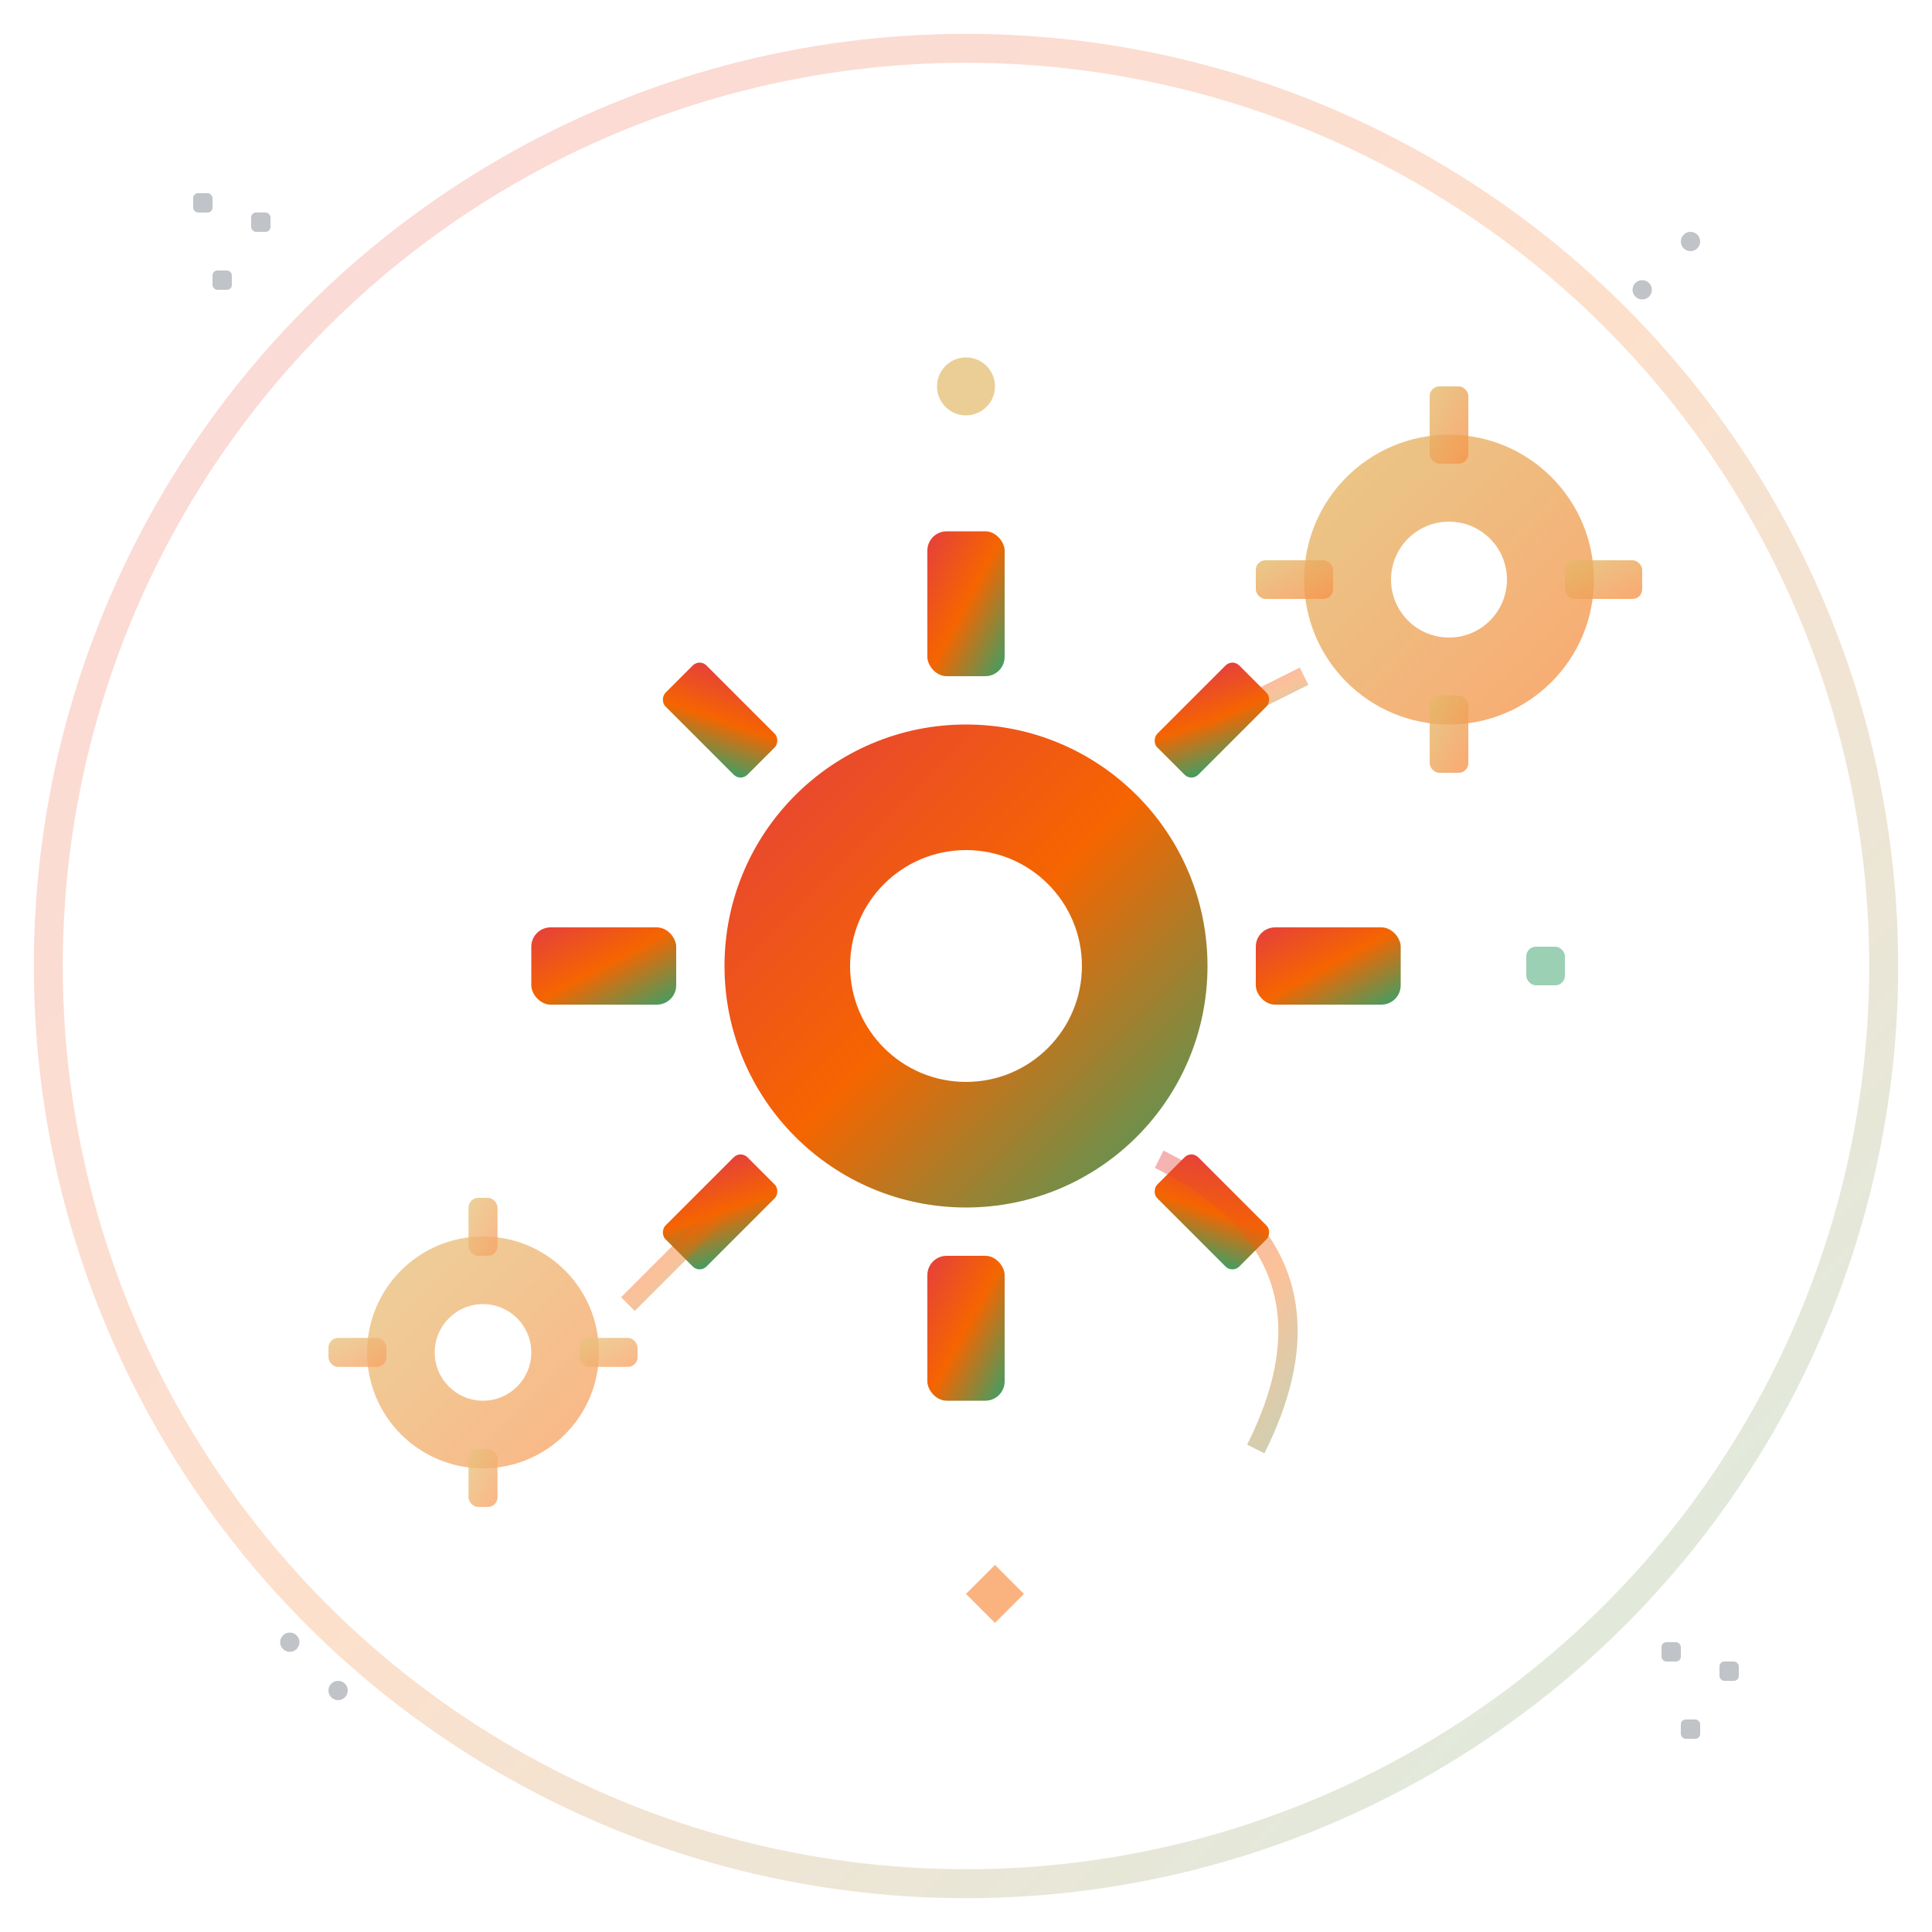 <svg xmlns="http://www.w3.org/2000/svg" viewBox="0 0 200 200" width="200" height="200">
  <defs>
    <linearGradient id="serviceGrad" x1="0%" y1="0%" x2="100%" y2="100%">
      <stop offset="0%" style="stop-color:#e53e3e;stop-opacity:1" />
      <stop offset="50%" style="stop-color:#f56500;stop-opacity:1" />
      <stop offset="100%" style="stop-color:#38a169;stop-opacity:1" />
    </linearGradient>
    
    <linearGradient id="accentGrad" x1="0%" y1="0%" x2="100%" y2="100%">
      <stop offset="0%" style="stop-color:#d69e2e;stop-opacity:0.8" />
      <stop offset="100%" style="stop-color:#f56500;stop-opacity:0.8" />
    </linearGradient>
    
    <filter id="shadow">
      <feDropShadow dx="2" dy="2" stdDeviation="3" flood-opacity="0.3"/>
    </filter>
  </defs>
  
  <!-- Background circle -->
  <circle cx="100" cy="100" r="95" fill="none" stroke="url(#serviceGrad)" stroke-width="3" opacity="0.2"/>
  
  <!-- Main gear/cog -->
  <g transform="translate(100,100)" filter="url(#shadow)">
    <g fill="url(#serviceGrad)">
      <!-- Central hub -->
      <circle cx="0" cy="0" r="25" fill="url(#serviceGrad)"/>
      <circle cx="0" cy="0" r="12" fill="white"/>
      
      <!-- Gear teeth -->
      <g>
        <rect x="-4" y="-45" width="8" height="15" rx="2"/>
        <rect x="-4" y="30" width="8" height="15" rx="2"/>
        <rect x="30" y="-4" width="15" height="8" rx="2"/>
        <rect x="-45" y="-4" width="15" height="8" rx="2"/>
        
        <g transform="rotate(45)">
          <rect x="-3" y="-42" width="6" height="12" rx="1"/>
          <rect x="-3" y="30" width="6" height="12" rx="1"/>
          <rect x="30" y="-3" width="12" height="6" rx="1"/>
          <rect x="-42" y="-3" width="12" height="6" rx="1"/>
        </g>
      </g>
    </g>
    
    <!-- Rotation animation -->
    <animateTransform attributeName="transform" type="rotate" 
                      values="0 100 100; 360 100 100" dur="8s" repeatCount="indefinite"/>
  </g>
  
  <!-- Secondary smaller gears -->
  <g transform="translate(150,60)" opacity="0.7">
    <circle cx="0" cy="0" r="15" fill="url(#accentGrad)"/>
    <circle cx="0" cy="0" r="6" fill="white"/>
    <g fill="url(#accentGrad)">
      <rect x="-2" y="-20" width="4" height="8" rx="1"/>
      <rect x="-2" y="12" width="4" height="8" rx="1"/>
      <rect x="12" y="-2" width="8" height="4" rx="1"/>
      <rect x="-20" y="-2" width="8" height="4" rx="1"/>
    </g>
    <animateTransform attributeName="transform" type="rotate" 
                      values="360 150 60; 0 150 60" dur="6s" repeatCount="indefinite"/>
  </g>
  
  <g transform="translate(50,140)" opacity="0.6">
    <circle cx="0" cy="0" r="12" fill="url(#accentGrad)"/>
    <circle cx="0" cy="0" r="5" fill="white"/>
    <g fill="url(#accentGrad)">
      <rect x="-1.5" y="-16" width="3" height="6" rx="1"/>
      <rect x="-1.5" y="10" width="3" height="6" rx="1"/>
      <rect x="10" y="-1.5" width="6" height="3" rx="1"/>
      <rect x="-16" y="-1.5" width="6" height="3" rx="1"/>
    </g>
    <animateTransform attributeName="transform" type="rotate" 
                      values="0 50 140; 360 50 140" dur="10s" repeatCount="indefinite"/>
  </g>
  
  <!-- Connection lines -->
  <g stroke="url(#serviceGrad)" stroke-width="2" fill="none" opacity="0.4">
    <line x1="125" y1="75" x2="135" y2="70"/>
    <line x1="75" y1="125" x2="65" y2="135"/>
    <path d="M120,120 Q140,130 130,150"/>
  </g>
  
  <!-- Orbiting elements -->
  <g opacity="0.5">
    <circle cx="100" cy="40" r="3" fill="#d69e2e">
      <animateTransform attributeName="transform" type="rotate" 
                        values="0 100 100; 360 100 100" dur="12s" repeatCount="indefinite"/>
    </circle>
    
    <rect x="158" y="98" width="4" height="4" fill="#38a169" rx="1">
      <animateTransform attributeName="transform" type="rotate" 
                        values="360 100 100; 0 100 100" dur="15s" repeatCount="indefinite"/>
    </rect>
    
    <polygon points="100,165 103,162 106,165 103,168" fill="#f56500">
      <animateTransform attributeName="transform" type="rotate" 
                        values="0 100 100; 360 100 100" dur="18s" repeatCount="indefinite"/>
    </polygon>
  </g>
  
  <!-- Digital elements -->
  <g opacity="0.3" fill="#2d3748">
    <rect x="20" y="20" width="2" height="2" rx="0.5"/>
    <rect x="26" y="22" width="2" height="2" rx="0.5"/>
    <rect x="22" y="28" width="2" height="2" rx="0.5"/>
    
    <rect x="172" y="170" width="2" height="2" rx="0.5"/>
    <rect x="178" y="172" width="2" height="2" rx="0.5"/>
    <rect x="174" y="178" width="2" height="2" rx="0.5"/>
    
    <circle cx="30" cy="170" r="1"/>
    <circle cx="35" cy="175" r="1"/>
    <circle cx="170" cy="30" r="1"/>
    <circle cx="175" cy="25" r="1"/>
  </g>
</svg>
